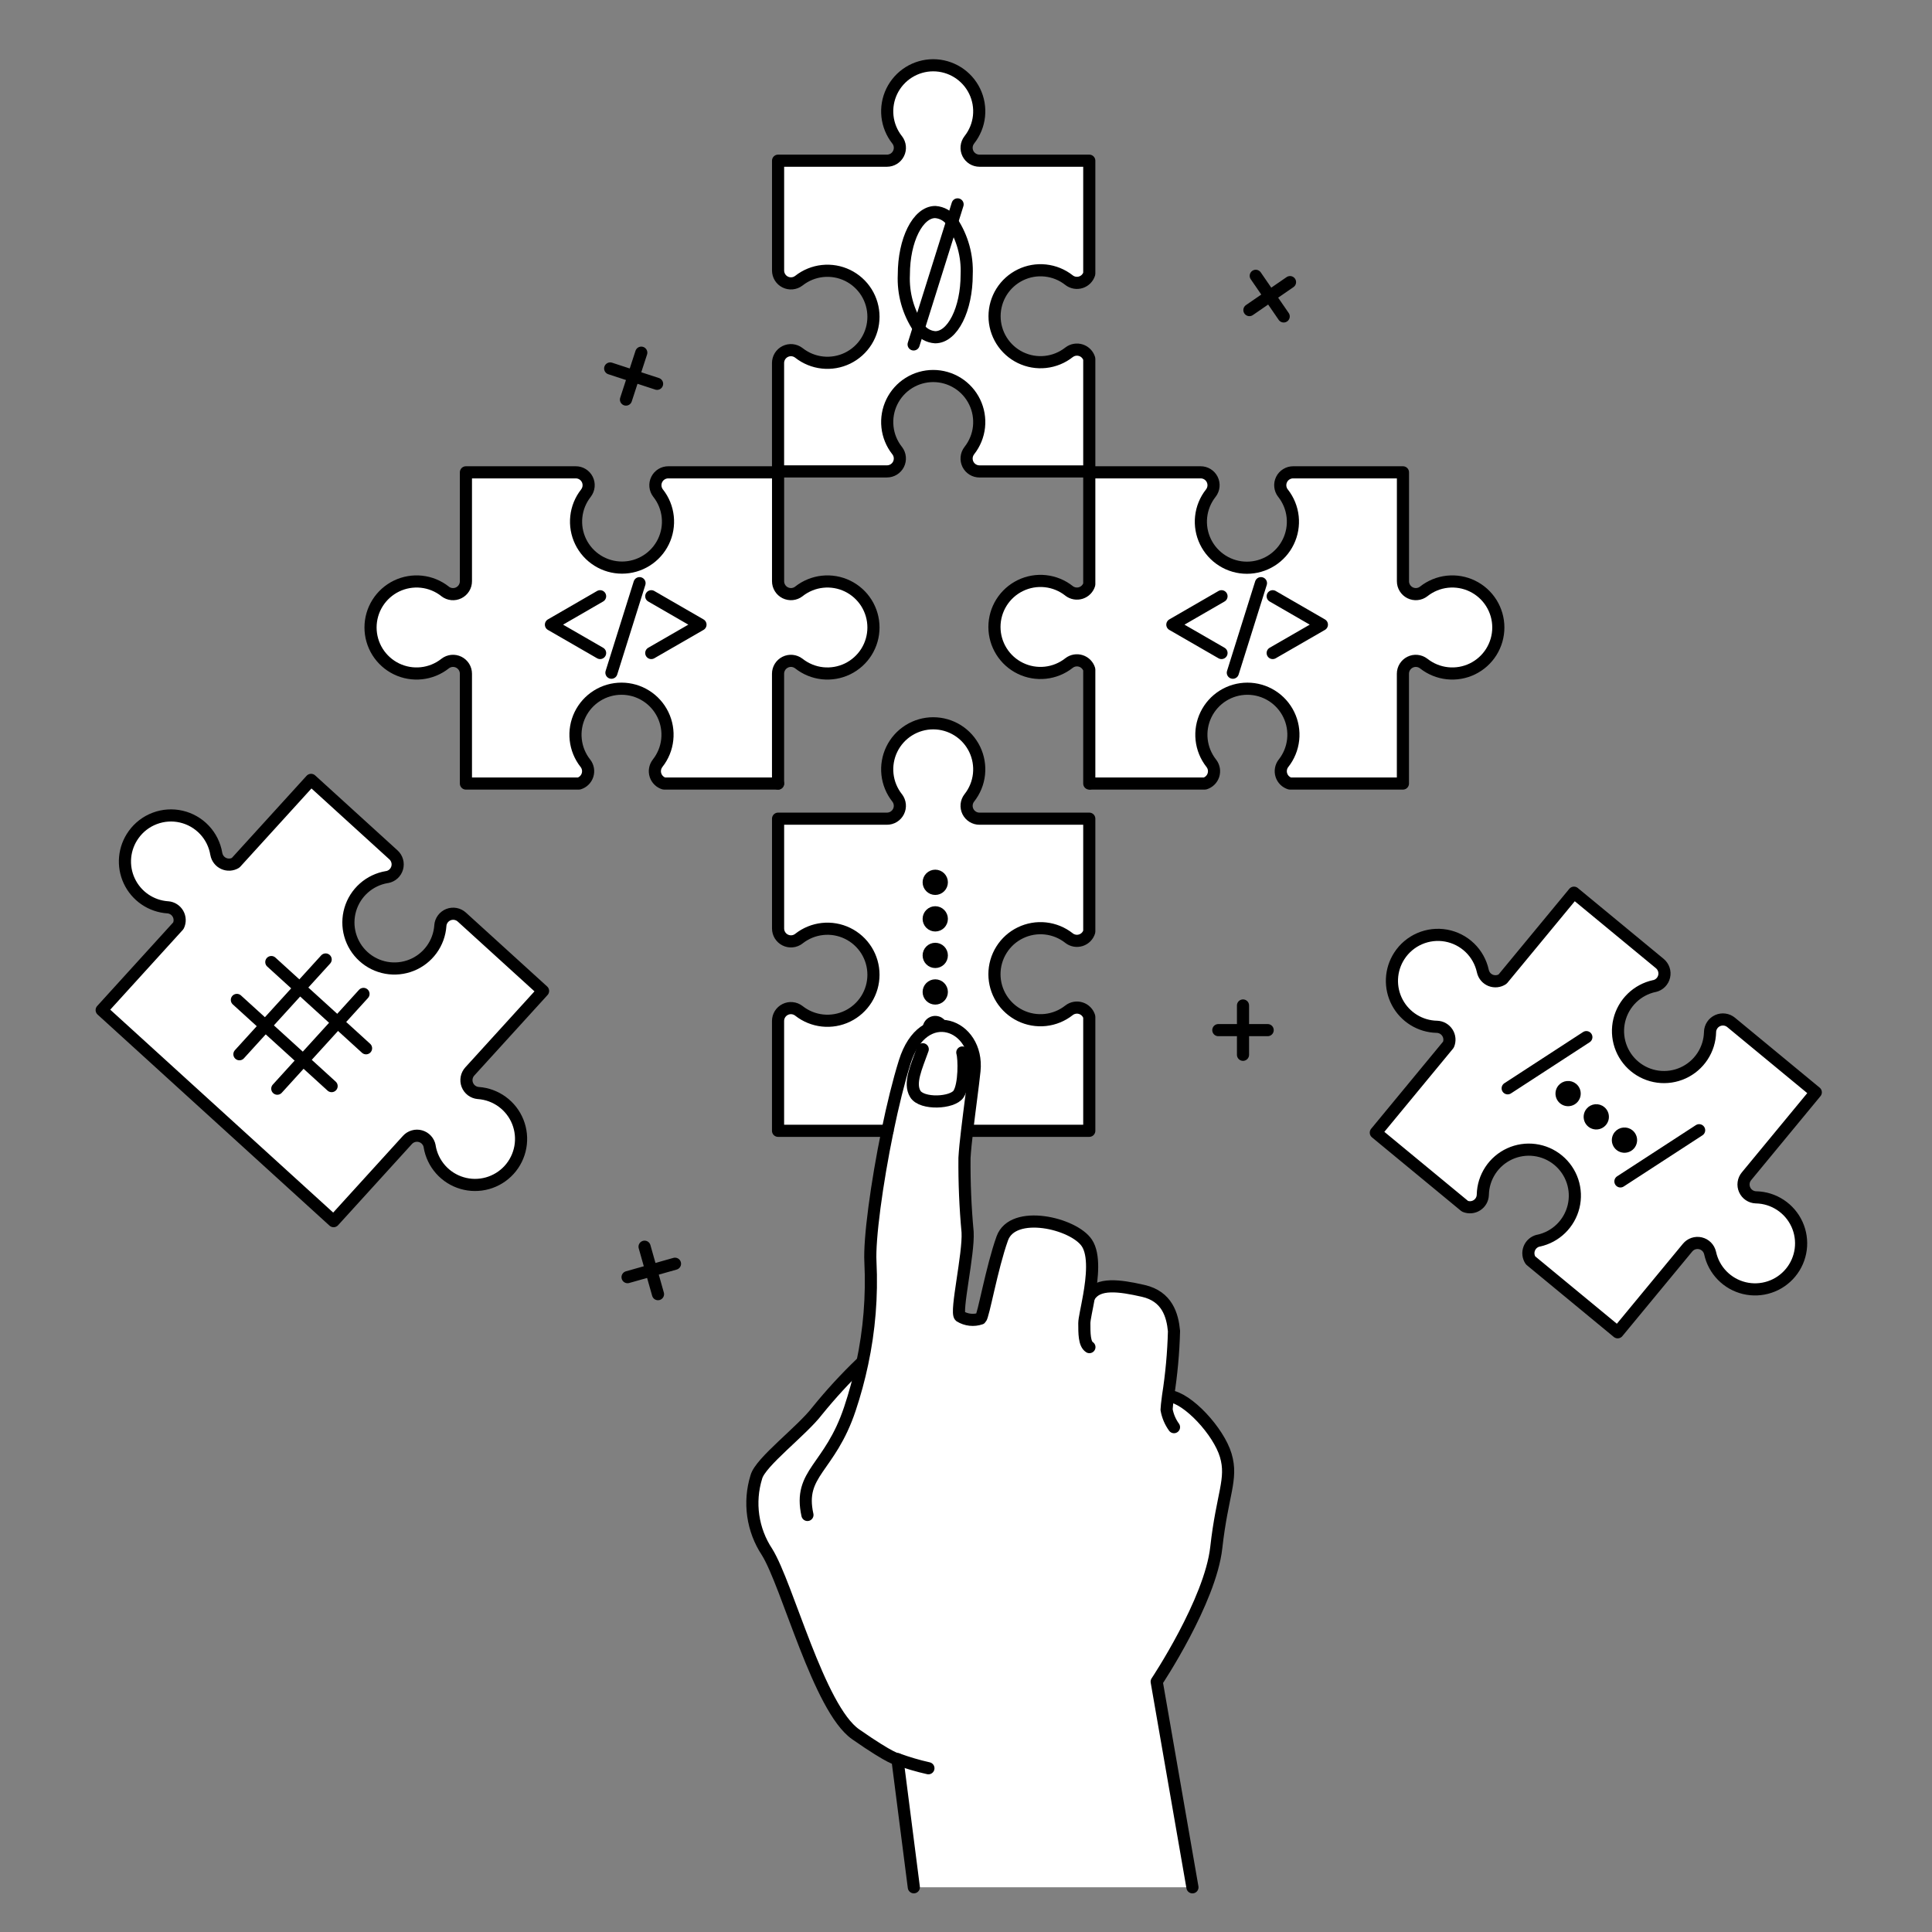 <svg width="156" height="156" viewBox="0 0 156 156" fill="none" xmlns="http://www.w3.org/2000/svg">
<rect x="0" y="0" width="156" height="156" fill="#808080" stroke="none"/>
<path d="M126.953 87.893C127.034 87.959 127.093 88.048 127.124 88.148C127.154 88.248 127.154 88.355 127.124 88.456C127.094 88.556 127.034 88.645 126.953 88.712C126.872 88.778 126.773 88.819 126.669 88.829C126.565 88.84 126.46 88.819 126.367 88.769C126.275 88.72 126.199 88.644 126.15 88.552C126.101 88.46 126.08 88.355 126.09 88.25C126.1 88.146 126.141 88.047 126.208 87.966C126.297 87.858 126.425 87.789 126.565 87.775C126.705 87.761 126.844 87.804 126.953 87.893Z" fill="black"/>
<path d="M129.23 89.772C129.311 89.838 129.37 89.928 129.4 90.028C129.43 90.129 129.429 90.236 129.399 90.336C129.368 90.436 129.308 90.525 129.226 90.591C129.145 90.657 129.046 90.698 128.941 90.708C128.837 90.718 128.732 90.696 128.64 90.647C128.548 90.597 128.472 90.521 128.423 90.428C128.374 90.335 128.353 90.23 128.364 90.126C128.375 90.022 128.416 89.923 128.483 89.842C128.527 89.788 128.582 89.744 128.643 89.711C128.705 89.678 128.772 89.658 128.842 89.651C128.911 89.645 128.981 89.652 129.048 89.673C129.115 89.693 129.176 89.727 129.23 89.772Z" fill="black"/>
<path d="M131.508 91.651C131.588 91.718 131.648 91.807 131.678 91.908C131.708 92.008 131.707 92.116 131.676 92.216C131.646 92.317 131.586 92.406 131.504 92.472C131.423 92.538 131.323 92.579 131.219 92.589C131.114 92.598 131.009 92.577 130.916 92.527C130.824 92.477 130.748 92.401 130.699 92.308C130.65 92.215 130.63 92.11 130.64 92.006C130.651 91.901 130.693 91.802 130.76 91.721C130.85 91.613 130.979 91.545 131.119 91.532C131.259 91.518 131.399 91.561 131.508 91.651Z" fill="black"/>
<path d="M74.987 71.242C74.987 71.383 75.043 71.518 75.143 71.617C75.242 71.717 75.377 71.773 75.518 71.773C75.658 71.773 75.793 71.717 75.893 71.617C75.992 71.518 76.048 71.383 76.048 71.242C76.048 71.102 75.992 70.967 75.893 70.867C75.793 70.768 75.658 70.712 75.518 70.712C75.377 70.712 75.242 70.768 75.143 70.867C75.043 70.967 74.987 71.102 74.987 71.242Z" fill="black"/>
<path d="M74.987 74.194C74.987 74.334 75.043 74.469 75.143 74.569C75.242 74.668 75.377 74.724 75.518 74.724C75.658 74.724 75.793 74.668 75.893 74.569C75.992 74.469 76.048 74.334 76.048 74.194C76.048 74.053 75.992 73.918 75.893 73.819C75.793 73.719 75.658 73.663 75.518 73.663C75.377 73.663 75.242 73.719 75.143 73.819C75.043 73.918 74.987 74.053 74.987 74.194Z" fill="black"/>
<path d="M74.987 77.145C74.987 77.286 75.043 77.421 75.143 77.52C75.242 77.62 75.377 77.675 75.518 77.675C75.658 77.675 75.793 77.62 75.893 77.52C75.992 77.421 76.048 77.286 76.048 77.145C76.048 77.004 75.992 76.87 75.893 76.77C75.793 76.671 75.658 76.615 75.518 76.615C75.377 76.615 75.242 76.671 75.143 76.77C75.043 76.87 74.987 77.004 74.987 77.145Z" fill="black"/>
<path d="M74.987 80.097C74.987 80.237 75.043 80.372 75.143 80.472C75.242 80.571 75.377 80.627 75.518 80.627C75.658 80.627 75.793 80.571 75.893 80.472C75.992 80.372 76.048 80.237 76.048 80.097C76.048 79.956 75.992 79.821 75.893 79.722C75.793 79.622 75.658 79.566 75.518 79.566C75.377 79.566 75.242 79.622 75.143 79.722C75.043 79.821 74.987 79.956 74.987 80.097Z" fill="black"/>
<path d="M146.62 88.204L141.026 94.982C140.902 95.131 140.822 95.312 140.795 95.504C140.768 95.696 140.796 95.892 140.875 96.069C140.954 96.246 141.081 96.398 141.241 96.507C141.402 96.616 141.59 96.678 141.784 96.685H141.806C142.503 96.701 143.182 96.913 143.764 97.296C144.347 97.68 144.81 98.22 145.1 98.854C145.39 99.489 145.496 100.192 145.405 100.883C145.315 101.575 145.031 102.227 144.588 102.765C144.144 103.303 143.557 103.706 142.896 103.926C142.234 104.147 141.524 104.177 140.846 104.012C140.168 103.848 139.55 103.497 139.062 102.998C138.575 102.499 138.238 101.873 138.089 101.191C138.088 101.184 138.086 101.177 138.084 101.17C138.04 100.981 137.943 100.808 137.806 100.671C137.669 100.534 137.496 100.438 137.307 100.394C137.118 100.35 136.92 100.359 136.737 100.422C136.553 100.484 136.39 100.597 136.267 100.747L130.624 107.581L123.589 101.774C123.496 101.634 123.438 101.474 123.42 101.307C123.402 101.139 123.425 100.97 123.486 100.814C123.548 100.657 123.647 100.518 123.774 100.408C123.901 100.298 124.053 100.22 124.217 100.182H124.239C124.92 100.034 125.547 99.697 126.046 99.21C126.546 98.722 126.898 98.105 127.062 97.427C127.227 96.749 127.197 96.038 126.977 95.376C126.757 94.714 126.355 94.127 125.817 93.683C125.278 93.239 124.626 92.956 123.934 92.865C123.243 92.774 122.539 92.88 121.905 93.17C121.27 93.46 120.731 93.923 120.347 94.506C119.963 95.089 119.751 95.768 119.735 96.465V96.484C119.73 96.652 119.683 96.816 119.6 96.963C119.517 97.109 119.399 97.232 119.257 97.323C119.115 97.414 118.954 97.468 118.786 97.483C118.618 97.497 118.45 97.47 118.295 97.404L111.192 91.543L111.097 91.465L116.96 84.363C117.025 84.208 117.052 84.039 117.038 83.872C117.024 83.704 116.969 83.542 116.879 83.4C116.789 83.258 116.665 83.14 116.52 83.056C116.374 82.973 116.21 82.925 116.042 82.919H116.02C115.322 82.903 114.643 82.691 114.061 82.308C113.478 81.924 113.015 81.384 112.725 80.749C112.434 80.115 112.329 79.412 112.419 78.72C112.51 78.028 112.794 77.376 113.238 76.838C113.682 76.3 114.269 75.897 114.931 75.677C115.593 75.457 116.303 75.427 116.981 75.592C117.659 75.757 118.277 76.109 118.764 76.608C119.252 77.108 119.588 77.734 119.736 78.416C119.739 78.423 119.741 78.43 119.742 78.438C119.78 78.601 119.857 78.753 119.967 78.881C120.076 79.008 120.215 79.107 120.372 79.169C120.528 79.23 120.697 79.253 120.864 79.236C121.031 79.218 121.191 79.16 121.331 79.066L127.094 72.088L134.023 77.806C134.173 77.93 134.285 78.093 134.348 78.277C134.41 78.461 134.42 78.658 134.376 78.847C134.332 79.037 134.237 79.21 134.1 79.348C133.963 79.485 133.79 79.582 133.601 79.627H133.579C132.897 79.775 132.271 80.111 131.771 80.599C131.272 81.086 130.92 81.704 130.755 82.382C130.591 83.06 130.62 83.77 130.84 84.432C131.061 85.094 131.463 85.681 132.001 86.125C132.539 86.569 133.191 86.853 133.883 86.944C134.575 87.034 135.278 86.929 135.913 86.638C136.547 86.348 137.087 85.885 137.471 85.302C137.854 84.72 138.066 84.041 138.082 83.343C138.081 83.337 138.081 83.331 138.082 83.325C138.089 83.131 138.151 82.942 138.26 82.781C138.368 82.621 138.52 82.493 138.697 82.414C138.874 82.335 139.07 82.307 139.263 82.333C139.455 82.36 139.636 82.439 139.785 82.564L146.62 88.204ZM131.578 92.399C131.645 92.318 131.687 92.219 131.698 92.114C131.708 92.01 131.688 91.905 131.639 91.812C131.59 91.719 131.514 91.643 131.422 91.593C131.329 91.543 131.224 91.522 131.119 91.531C131.015 91.541 130.916 91.582 130.834 91.648C130.753 91.715 130.693 91.803 130.662 91.904C130.631 92.004 130.63 92.112 130.66 92.212C130.69 92.313 130.75 92.402 130.831 92.469C130.939 92.559 131.079 92.602 131.219 92.588C131.359 92.575 131.488 92.507 131.578 92.399ZM129.301 90.52C129.368 90.439 129.409 90.34 129.42 90.235C129.431 90.131 129.411 90.025 129.362 89.933C129.313 89.84 129.237 89.763 129.145 89.713C129.053 89.663 128.947 89.642 128.843 89.651C128.738 89.661 128.639 89.702 128.557 89.768C128.476 89.834 128.416 89.923 128.385 90.024C128.354 90.124 128.353 90.231 128.383 90.332C128.413 90.433 128.472 90.522 128.553 90.589C128.607 90.634 128.669 90.668 128.735 90.688C128.802 90.709 128.872 90.716 128.941 90.71C129.011 90.703 129.078 90.683 129.14 90.65C129.202 90.618 129.256 90.573 129.301 90.52ZM127.027 88.64C127.093 88.559 127.134 88.46 127.145 88.356C127.155 88.252 127.134 88.147 127.085 88.055C127.036 87.963 126.961 87.887 126.869 87.837C126.777 87.788 126.672 87.766 126.568 87.776C126.464 87.786 126.365 87.826 126.284 87.892C126.203 87.958 126.143 88.047 126.112 88.147C126.081 88.247 126.08 88.353 126.11 88.454C126.14 88.554 126.198 88.643 126.279 88.71C126.332 88.755 126.394 88.789 126.461 88.809C126.528 88.83 126.598 88.837 126.667 88.831C126.737 88.824 126.804 88.804 126.866 88.771C126.928 88.738 126.982 88.694 127.027 88.64Z" fill="white"/>
<path d="M120.95 50.24C121.032 50.967 120.898 51.703 120.564 52.355C120.23 53.007 119.711 53.545 119.072 53.902C118.433 54.26 117.702 54.421 116.972 54.365C116.242 54.309 115.545 54.038 114.968 53.587C114.962 53.582 114.955 53.578 114.949 53.574C114.794 53.456 114.61 53.384 114.417 53.366C114.224 53.347 114.029 53.383 113.855 53.47C113.681 53.556 113.535 53.69 113.433 53.855C113.331 54.02 113.278 54.21 113.279 54.404V63.267H104.156C103.995 63.219 103.848 63.132 103.728 63.015C103.608 62.897 103.518 62.752 103.466 62.593C103.414 62.433 103.402 62.263 103.43 62.097C103.458 61.931 103.526 61.775 103.627 61.641C103.633 61.636 103.635 61.631 103.641 61.625C104.092 61.048 104.364 60.351 104.42 59.62C104.477 58.89 104.316 58.159 103.959 57.52C103.601 56.88 103.062 56.361 102.41 56.026C101.759 55.692 101.022 55.558 100.294 55.641C99.638 55.718 99.015 55.967 98.488 56.365C97.961 56.763 97.549 57.293 97.295 57.903C97.041 58.512 96.954 59.178 97.043 59.833C97.132 60.487 97.393 61.105 97.8 61.625C97.806 61.631 97.808 61.636 97.814 61.641C97.916 61.775 97.984 61.931 98.012 62.097C98.04 62.263 98.028 62.433 97.976 62.593C97.924 62.753 97.834 62.898 97.714 63.015C97.594 63.133 97.447 63.219 97.286 63.267H87.954V54.058C87.906 53.898 87.819 53.751 87.702 53.631C87.584 53.511 87.439 53.421 87.279 53.369C87.12 53.317 86.95 53.305 86.784 53.333C86.618 53.361 86.462 53.429 86.328 53.53C86.323 53.536 86.318 53.538 86.312 53.544C85.764 53.975 85.106 54.243 84.412 54.318C83.719 54.393 83.018 54.271 82.391 53.966C81.763 53.661 81.234 53.186 80.864 52.595C80.494 52.004 80.297 51.321 80.297 50.623C80.297 49.925 80.494 49.242 80.864 48.651C81.234 48.06 81.763 47.585 82.391 47.28C83.018 46.975 83.719 46.853 84.412 46.928C85.106 47.003 85.764 47.271 86.312 47.703C86.318 47.708 86.323 47.711 86.328 47.717C86.462 47.818 86.618 47.886 86.784 47.914C86.95 47.942 87.12 47.93 87.279 47.878C87.439 47.826 87.584 47.736 87.702 47.616C87.819 47.496 87.906 47.349 87.954 47.188V38.138H96.936C97.13 38.136 97.321 38.19 97.486 38.292C97.651 38.394 97.785 38.54 97.872 38.714C97.958 38.888 97.994 39.083 97.976 39.276C97.957 39.469 97.885 39.654 97.767 39.808C97.764 39.815 97.759 39.82 97.754 39.825C97.323 40.373 97.054 41.031 96.979 41.725C96.904 42.418 97.026 43.119 97.331 43.746C97.635 44.374 98.111 44.903 98.702 45.273C99.293 45.644 99.977 45.84 100.674 45.84C101.372 45.84 102.055 45.644 102.646 45.273C103.238 44.903 103.713 44.374 104.017 43.746C104.322 43.119 104.444 42.418 104.369 41.725C104.294 41.031 104.026 40.373 103.594 39.825C103.589 39.819 103.586 39.814 103.581 39.808C103.463 39.654 103.391 39.469 103.373 39.275C103.355 39.082 103.391 38.887 103.478 38.713C103.565 38.539 103.699 38.393 103.865 38.291C104.03 38.19 104.221 38.136 104.416 38.138H113.279V46.928C113.278 47.123 113.331 47.313 113.433 47.478C113.535 47.644 113.681 47.777 113.855 47.864C114.029 47.95 114.223 47.986 114.417 47.968C114.61 47.95 114.794 47.878 114.949 47.76L114.965 47.746C115.484 47.338 116.103 47.077 116.758 46.988C117.412 46.899 118.078 46.986 118.688 47.24C119.297 47.494 119.828 47.906 120.226 48.433C120.623 48.96 120.873 49.584 120.95 50.24Z" fill="white"/>
<path d="M94.316 112.715L94.402 112.726C95.902 112.87 98.405 115.586 98.976 117.514C99.547 119.442 98.689 120.628 98.21 124.96C97.73 129.292 93.398 135.786 93.398 135.786L96.284 152.391H73.785L72.463 142.042C72.463 142.042 72.076 142.107 69.097 140.036C66.118 137.965 63.6 127.98 61.941 125.316C61.357 124.434 60.977 123.434 60.827 122.387C60.677 121.34 60.762 120.274 61.074 119.264C61.399 118.04 64.748 115.554 66.01 113.897C67.101 112.553 68.275 111.277 69.525 110.079L69.623 110.098C70.198 107.406 70.421 104.651 70.286 101.901C70.183 100.065 70.795 95.538 71.667 91.305C72.086 89.278 72.563 87.317 73.053 85.755C74.562 80.923 79.065 82.744 78.688 86.459C78.561 87.694 78.29 89.607 78.095 91.281C77.995 92.121 77.914 92.898 77.882 93.502C77.864 95.5 77.948 97.499 78.133 99.488C78.233 101.249 77.139 105.944 77.514 106.28C77.762 106.433 78.04 106.529 78.329 106.561C78.619 106.594 78.912 106.561 79.187 106.467C79.409 106.28 80.081 102.375 80.934 99.995C81.787 97.615 86.701 98.765 87.763 100.366C88.399 101.325 88.199 103.166 87.936 104.664L87.969 104.669C88.648 103.548 90.379 103.786 92.312 104.228C94.245 104.669 94.679 106.196 94.798 107.479C94.752 109.233 94.591 110.982 94.316 112.715Z" fill="white"/>
<path d="M87.954 82.098V91.307H78.307L78.093 91.283C78.288 89.609 78.557 87.695 78.686 86.46C79.062 82.744 74.559 80.925 73.051 85.757C72.561 87.319 72.084 89.279 71.664 91.307H62.826V82.444C62.825 82.25 62.879 82.059 62.981 81.894C63.083 81.729 63.229 81.595 63.403 81.509C63.577 81.422 63.772 81.386 63.965 81.405C64.158 81.423 64.343 81.496 64.497 81.613C64.503 81.618 64.509 81.623 64.516 81.627C65.064 82.058 65.722 82.326 66.416 82.401C67.109 82.476 67.81 82.354 68.437 82.049C69.065 81.745 69.594 81.269 69.964 80.678C70.334 80.087 70.53 79.404 70.53 78.706C70.53 78.009 70.334 77.325 69.964 76.734C69.594 76.143 69.065 75.668 68.437 75.363C67.81 75.058 67.109 74.936 66.416 75.011C65.722 75.086 65.064 75.354 64.516 75.786C64.51 75.791 64.505 75.794 64.499 75.8C64.345 75.917 64.16 75.989 63.967 76.007C63.774 76.026 63.579 75.99 63.406 75.903C63.232 75.817 63.086 75.683 62.983 75.518C62.882 75.353 62.828 75.162 62.828 74.968V66.105H71.615C71.81 66.106 72 66.052 72.165 65.95C72.331 65.848 72.464 65.702 72.551 65.528C72.637 65.354 72.673 65.16 72.655 64.966C72.637 64.773 72.565 64.589 72.447 64.434C72.442 64.429 72.439 64.424 72.433 64.418C72.002 63.87 71.733 63.212 71.659 62.518C71.584 61.825 71.706 61.124 72.01 60.496C72.315 59.869 72.79 59.34 73.381 58.97C73.973 58.6 74.656 58.403 75.354 58.403C76.051 58.403 76.734 58.6 77.326 58.97C77.917 59.34 78.392 59.869 78.697 60.496C79.001 61.124 79.123 61.825 79.049 62.518C78.974 63.212 78.705 63.87 78.274 64.418C78.269 64.423 78.264 64.428 78.261 64.434C78.143 64.589 78.071 64.773 78.052 64.966C78.034 65.16 78.07 65.354 78.156 65.528C78.243 65.702 78.376 65.849 78.541 65.95C78.707 66.052 78.897 66.106 79.092 66.105H87.954V75.228C87.906 75.389 87.819 75.536 87.702 75.656C87.584 75.776 87.439 75.866 87.28 75.918C87.12 75.969 86.95 75.982 86.784 75.954C86.619 75.926 86.462 75.858 86.329 75.756C86.323 75.751 86.318 75.748 86.312 75.742C85.764 75.311 85.106 75.043 84.412 74.968C83.719 74.893 83.018 75.015 82.391 75.32C81.763 75.624 81.234 76.099 80.864 76.691C80.494 77.282 80.297 77.965 80.297 78.663C80.297 79.36 80.494 80.044 80.864 80.635C81.234 81.226 81.763 81.701 82.391 82.006C83.018 82.311 83.719 82.433 84.412 82.358C85.106 82.283 85.764 82.015 86.312 81.583C86.318 81.578 86.323 81.576 86.329 81.57C86.462 81.468 86.619 81.401 86.784 81.373C86.95 81.344 87.12 81.357 87.28 81.409C87.439 81.461 87.584 81.55 87.702 81.671C87.819 81.791 87.906 81.937 87.954 82.098ZM76.048 71.242C76.048 71.137 76.017 71.034 75.959 70.947C75.901 70.859 75.818 70.791 75.721 70.751C75.624 70.711 75.517 70.7 75.413 70.721C75.31 70.741 75.216 70.792 75.141 70.866C75.067 70.94 75.016 71.035 74.996 71.138C74.975 71.241 74.986 71.348 75.026 71.445C75.067 71.542 75.135 71.625 75.222 71.683C75.31 71.742 75.413 71.773 75.518 71.773C75.658 71.772 75.793 71.717 75.892 71.617C75.992 71.518 76.048 71.383 76.048 71.242ZM76.048 74.194C76.048 74.089 76.017 73.986 75.959 73.898C75.901 73.811 75.818 73.743 75.721 73.703C75.624 73.662 75.517 73.652 75.413 73.672C75.31 73.692 75.216 73.743 75.141 73.817C75.067 73.892 75.016 73.987 74.996 74.09C74.975 74.193 74.986 74.3 75.026 74.397C75.067 74.494 75.135 74.577 75.222 74.635C75.31 74.693 75.413 74.724 75.518 74.724C75.658 74.724 75.793 74.668 75.892 74.569C75.992 74.469 76.048 74.334 76.048 74.194ZM76.048 77.145C76.048 77.04 76.017 76.937 75.959 76.85C75.9 76.763 75.817 76.695 75.72 76.654C75.623 76.614 75.516 76.604 75.413 76.624C75.31 76.645 75.215 76.696 75.141 76.77C75.067 76.844 75.016 76.939 74.996 77.042C74.975 77.145 74.986 77.252 75.026 77.349C75.067 77.446 75.135 77.529 75.222 77.587C75.31 77.645 75.413 77.677 75.518 77.676C75.587 77.676 75.656 77.663 75.721 77.636C75.785 77.609 75.844 77.57 75.893 77.521C75.942 77.471 75.981 77.413 76.008 77.348C76.034 77.284 76.048 77.215 76.048 77.145ZM76.048 80.097C76.048 79.992 76.017 79.889 75.959 79.802C75.9 79.714 75.817 79.646 75.72 79.606C75.623 79.566 75.516 79.555 75.413 79.576C75.31 79.596 75.215 79.647 75.141 79.721C75.067 79.796 75.016 79.891 74.996 79.993C74.975 80.097 74.986 80.203 75.026 80.3C75.067 80.397 75.135 80.48 75.222 80.539C75.31 80.597 75.413 80.628 75.518 80.628C75.658 80.628 75.793 80.572 75.893 80.472C75.992 80.372 76.048 80.237 76.048 80.097Z" fill="white"/>
<path d="M74.188 26.484C74.339 26.701 74.537 26.88 74.768 27.01C74.998 27.139 75.254 27.215 75.518 27.231C76.921 27.231 78.055 24.968 78.055 22.176C78.122 20.666 77.711 19.174 76.88 17.911C76.728 17.684 76.527 17.494 76.291 17.357C76.055 17.22 75.79 17.139 75.518 17.12C74.115 17.12 72.981 19.384 72.981 22.176C72.909 23.705 73.332 25.216 74.188 26.484ZM87.954 28.97V38.066H79.092C78.897 38.066 78.707 38.013 78.541 37.911C78.376 37.809 78.243 37.663 78.156 37.489C78.07 37.315 78.034 37.12 78.052 36.927C78.071 36.733 78.143 36.549 78.261 36.395C78.265 36.388 78.269 36.382 78.274 36.376C78.705 35.828 78.974 35.169 79.049 34.476C79.123 33.782 79.001 33.082 78.697 32.454C78.392 31.827 77.917 31.298 77.326 30.928C76.734 30.558 76.051 30.361 75.354 30.361C74.656 30.361 73.973 30.558 73.381 30.928C72.79 31.298 72.315 31.827 72.01 32.454C71.706 33.082 71.584 33.782 71.659 34.476C71.733 35.169 72.002 35.828 72.433 36.376C72.439 36.382 72.442 36.387 72.447 36.392C72.565 36.547 72.637 36.731 72.655 36.925C72.673 37.118 72.637 37.312 72.551 37.486C72.464 37.66 72.331 37.806 72.165 37.908C72 38.01 71.81 38.064 71.615 38.063H62.826V29.314C62.825 29.12 62.879 28.929 62.981 28.764C63.083 28.599 63.229 28.465 63.403 28.379C63.577 28.292 63.772 28.256 63.965 28.275C64.158 28.293 64.343 28.366 64.497 28.483C64.504 28.487 64.51 28.492 64.516 28.497C65.064 28.928 65.722 29.196 66.416 29.271C67.109 29.346 67.81 29.224 68.437 28.919C69.065 28.614 69.594 28.139 69.964 27.548C70.334 26.957 70.53 26.274 70.53 25.576C70.53 24.878 70.334 24.195 69.964 23.604C69.594 23.013 69.065 22.538 68.437 22.233C67.81 21.928 67.109 21.806 66.416 21.881C65.722 21.956 65.064 22.224 64.516 22.656C64.51 22.656 64.505 22.664 64.499 22.666C64.345 22.784 64.161 22.856 63.968 22.875C63.775 22.894 63.58 22.858 63.406 22.771C63.233 22.685 63.086 22.552 62.984 22.387C62.882 22.222 62.828 22.032 62.828 21.838V12.974H71.615C71.81 12.975 72 12.921 72.165 12.819C72.331 12.717 72.464 12.571 72.551 12.397C72.637 12.223 72.673 12.029 72.655 11.836C72.637 11.642 72.565 11.458 72.447 11.303C72.442 11.298 72.439 11.293 72.433 11.287C72.002 10.739 71.733 10.081 71.659 9.387C71.584 8.694 71.706 7.993 72.01 7.366C72.315 6.738 72.79 6.209 73.381 5.839C73.973 5.469 74.656 5.272 75.354 5.272C76.051 5.272 76.734 5.469 77.326 5.839C77.917 6.209 78.392 6.738 78.697 7.366C79.001 7.993 79.123 8.694 79.049 9.387C78.974 10.081 78.705 10.739 78.274 11.287C78.269 11.293 78.264 11.299 78.261 11.306C78.143 11.46 78.071 11.645 78.052 11.838C78.034 12.031 78.07 12.226 78.156 12.4C78.243 12.574 78.376 12.72 78.541 12.822C78.707 12.924 78.897 12.977 79.092 12.977H87.954V22.1C87.906 22.261 87.819 22.408 87.702 22.528C87.584 22.648 87.439 22.738 87.28 22.79C87.12 22.842 86.95 22.854 86.784 22.826C86.619 22.798 86.462 22.73 86.329 22.628C86.323 22.623 86.318 22.62 86.312 22.614C85.764 22.183 85.106 21.914 84.412 21.839C83.719 21.764 83.018 21.886 82.39 22.19C81.762 22.495 81.233 22.97 80.863 23.561C80.493 24.153 80.296 24.836 80.296 25.534C80.296 26.232 80.493 26.915 80.863 27.506C81.233 28.098 81.762 28.573 82.39 28.877C83.018 29.182 83.719 29.304 84.412 29.229C85.106 29.154 85.764 28.885 86.312 28.453C86.318 28.45 86.324 28.447 86.329 28.442C86.462 28.34 86.619 28.272 86.784 28.244C86.95 28.216 87.12 28.228 87.28 28.28C87.44 28.332 87.585 28.422 87.702 28.542C87.82 28.662 87.906 28.809 87.954 28.97Z" fill="white"/>
<path d="M76.879 17.911C77.71 19.174 78.121 20.666 78.055 22.176C78.055 24.968 76.92 27.231 75.517 27.231C75.254 27.215 74.998 27.139 74.767 27.01C74.537 26.88 74.339 26.701 74.188 26.484L76.879 17.911Z" fill="white"/>
<path d="M76.88 17.911L74.188 26.484C73.332 25.216 72.909 23.705 72.981 22.176C72.981 19.384 74.115 17.12 75.518 17.12C75.79 17.139 76.055 17.22 76.291 17.357C76.527 17.494 76.728 17.683 76.88 17.911Z" fill="white"/>
<path d="M70.497 50.24C70.58 50.967 70.446 51.703 70.112 52.355C69.777 53.007 69.258 53.545 68.619 53.902C67.98 54.26 67.25 54.421 66.519 54.365C65.789 54.309 65.092 54.038 64.515 53.587C64.509 53.582 64.503 53.578 64.497 53.574C64.342 53.456 64.158 53.384 63.965 53.365C63.771 53.347 63.577 53.383 63.403 53.469C63.229 53.556 63.083 53.689 62.981 53.854C62.879 54.02 62.825 54.21 62.826 54.404V63.267H53.619C53.458 63.219 53.311 63.133 53.191 63.015C53.071 62.898 52.981 62.753 52.929 62.593C52.877 62.433 52.864 62.263 52.893 62.097C52.921 61.931 52.989 61.775 53.091 61.641C53.091 61.636 53.099 61.631 53.102 61.625C53.534 61.077 53.803 60.419 53.877 59.725C53.953 59.031 53.831 58.331 53.526 57.703C53.222 57.075 52.746 56.546 52.155 56.176C51.564 55.805 50.88 55.609 50.183 55.609C49.485 55.609 48.801 55.805 48.21 56.176C47.619 56.546 47.144 57.075 46.839 57.703C46.535 58.331 46.413 59.031 46.488 59.725C46.563 60.419 46.832 61.077 47.263 61.625C47.267 61.631 47.272 61.637 47.277 61.641C47.379 61.775 47.446 61.932 47.474 62.097C47.502 62.263 47.49 62.433 47.438 62.592C47.386 62.752 47.296 62.897 47.176 63.014C47.056 63.132 46.91 63.219 46.749 63.267H37.621V54.404C37.622 54.21 37.568 54.02 37.466 53.854C37.364 53.689 37.218 53.556 37.044 53.469C36.87 53.383 36.675 53.347 36.482 53.365C36.289 53.384 36.104 53.456 35.95 53.574C35.944 53.577 35.938 53.582 35.934 53.587C35.386 54.018 34.727 54.287 34.034 54.361C33.34 54.436 32.64 54.314 32.012 54.01C31.385 53.705 30.856 53.23 30.485 52.639C30.115 52.047 29.919 51.364 29.919 50.666C29.919 49.969 30.115 49.285 30.485 48.694C30.856 48.103 31.385 47.628 32.012 47.323C32.64 47.019 33.34 46.897 34.034 46.971C34.727 47.046 35.386 47.315 35.934 47.746C35.934 47.751 35.941 47.754 35.947 47.76C36.101 47.878 36.286 47.951 36.48 47.97C36.674 47.989 36.869 47.953 37.043 47.866C37.218 47.779 37.364 47.646 37.466 47.48C37.568 47.314 37.622 47.123 37.621 46.928V38.138H46.487C46.681 38.137 46.872 38.19 47.037 38.292C47.202 38.394 47.336 38.54 47.422 38.714C47.509 38.888 47.545 39.083 47.526 39.276C47.508 39.47 47.435 39.654 47.318 39.808C47.318 39.814 47.31 39.819 47.307 39.825C46.876 40.372 46.609 41.03 46.535 41.723C46.46 42.415 46.583 43.115 46.887 43.741C47.191 44.367 47.666 44.896 48.257 45.265C48.847 45.635 49.529 45.831 50.226 45.831C50.922 45.831 51.605 45.635 52.196 45.265C52.786 44.896 53.261 44.367 53.565 43.741C53.87 43.115 53.992 42.415 53.917 41.723C53.843 41.03 53.576 40.372 53.145 39.825C53.141 39.819 53.137 39.813 53.131 39.808C53.014 39.654 52.942 39.469 52.924 39.276C52.906 39.083 52.942 38.889 53.029 38.715C53.115 38.541 53.248 38.395 53.413 38.293C53.579 38.191 53.769 38.137 53.963 38.138H62.826V46.928C62.825 47.123 62.879 47.313 62.981 47.478C63.083 47.644 63.229 47.777 63.403 47.863C63.577 47.95 63.771 47.986 63.965 47.968C64.158 47.95 64.342 47.877 64.497 47.76L64.513 47.746C65.27 47.147 66.231 46.869 67.191 46.972C68.031 47.061 68.816 47.433 69.417 48.026C70.017 48.62 70.398 49.401 70.497 50.24Z" fill="white"/>
<path d="M21.423 82.827L24.481 85.607L27.262 82.552L24.204 79.772L21.423 82.827ZM43.849 80.015L37.936 86.514C37.804 86.658 37.716 86.835 37.68 87.026C37.645 87.217 37.663 87.414 37.733 87.595C37.804 87.776 37.923 87.934 38.079 88.051C38.234 88.168 38.419 88.238 38.612 88.256H38.632C39.327 88.305 39.995 88.55 40.559 88.961C41.122 89.372 41.558 89.933 41.818 90.581C42.077 91.229 42.149 91.936 42.025 92.623C41.901 93.309 41.587 93.947 41.117 94.463C40.648 94.979 40.043 95.353 39.371 95.541C38.7 95.729 37.989 95.725 37.32 95.528C36.651 95.332 36.05 94.951 35.587 94.429C35.124 93.907 34.818 93.265 34.702 92.578V92.556C34.667 92.365 34.579 92.188 34.449 92.044C34.318 91.9 34.15 91.796 33.963 91.743C33.776 91.69 33.578 91.69 33.392 91.744C33.205 91.798 33.037 91.902 32.907 92.046L26.945 98.602L8.299 81.641L8.209 81.559L14.403 74.746C14.476 74.594 14.511 74.427 14.504 74.259C14.498 74.091 14.452 73.927 14.368 73.782C14.285 73.636 14.167 73.512 14.026 73.422C13.884 73.331 13.723 73.277 13.555 73.262C13.549 73.264 13.543 73.264 13.537 73.262C12.841 73.213 12.172 72.969 11.608 72.558C11.044 72.147 10.607 71.586 10.348 70.938C10.088 70.291 10.016 69.583 10.139 68.896C10.263 68.21 10.578 67.571 11.047 67.055C11.517 66.539 12.122 66.165 12.794 65.977C13.466 65.788 14.177 65.793 14.847 65.99C15.516 66.187 16.116 66.568 16.579 67.091C17.042 67.613 17.348 68.255 17.463 68.944C17.465 68.951 17.467 68.958 17.468 68.965C17.498 69.13 17.568 69.286 17.672 69.419C17.775 69.551 17.909 69.656 18.062 69.726C18.215 69.795 18.383 69.826 18.551 69.816C18.718 69.806 18.881 69.756 19.025 69.669L25.116 62.976L31.763 69.022C31.907 69.153 32.012 69.32 32.066 69.507C32.12 69.694 32.12 69.891 32.067 70.078C32.014 70.265 31.91 70.433 31.766 70.564C31.622 70.695 31.445 70.782 31.254 70.817C31.247 70.819 31.239 70.819 31.232 70.817C30.544 70.932 29.902 71.238 29.38 71.701C28.857 72.163 28.476 72.764 28.279 73.433C28.082 74.102 28.077 74.814 28.265 75.486C28.453 76.157 28.827 76.763 29.343 77.232C29.859 77.702 30.497 78.016 31.184 78.14C31.87 78.264 32.578 78.192 33.226 77.933C33.873 77.674 34.435 77.237 34.846 76.673C35.257 76.11 35.502 75.442 35.551 74.746C35.553 74.74 35.553 74.733 35.551 74.727C35.567 74.534 35.638 74.349 35.754 74.193C35.871 74.038 36.028 73.918 36.209 73.847C36.39 73.777 36.587 73.759 36.778 73.794C36.969 73.83 37.146 73.919 37.289 74.05L43.849 80.015Z" fill="white"/>
<path d="M21.418 82.824L24.198 79.771L27.253 82.553L24.473 85.606L21.418 82.824Z" fill="white"/>
<path d="M96.284 152.391L93.397 135.786C93.397 135.786 97.727 129.29 98.209 124.96C98.692 120.629 99.547 119.444 98.975 117.514C98.404 115.584 95.902 112.868 94.402 112.726" stroke="black" stroke-width="0.98" stroke-linecap="round" stroke-linejoin="round"/>
<path d="M69.52 110.08C68.27 111.279 67.096 112.554 66.005 113.899C64.743 115.556 61.394 118.042 61.069 119.265C60.757 120.275 60.672 121.342 60.822 122.389C60.972 123.435 61.352 124.436 61.936 125.317C63.593 127.982 66.117 137.966 69.092 140.037C72.067 142.109 72.462 142.042 72.462 142.042L73.787 152.389" stroke="black" stroke-width="0.98" stroke-linecap="round" stroke-linejoin="round"/>
<path d="M94.795 115.236C94.492 114.816 94.287 114.333 94.197 113.823C94.197 113.679 94.245 113.268 94.316 112.715C94.589 110.983 94.749 109.236 94.795 107.483C94.676 106.197 94.242 104.671 92.309 104.232C90.376 103.793 88.645 103.552 87.965 104.673" stroke="black" stroke-width="0.98" stroke-linecap="round" stroke-linejoin="round"/>
<path d="M87.965 108.773C87.554 108.512 87.554 107.657 87.554 106.837C87.554 106.509 87.757 105.665 87.933 104.663C88.196 103.165 88.397 101.323 87.759 100.365C86.698 98.764 81.786 97.612 80.93 99.994C80.075 102.376 79.406 106.279 79.184 106.466C78.909 106.561 78.616 106.593 78.326 106.561C78.037 106.528 77.758 106.432 77.511 106.279C77.137 105.943 78.231 101.247 78.13 99.488C77.945 97.498 77.861 95.5 77.878 93.501C77.911 92.897 77.992 92.12 78.092 91.281C78.287 89.607 78.557 87.693 78.685 86.458C79.061 82.741 74.558 80.923 73.05 85.754C72.56 87.317 72.083 89.277 71.663 91.305C70.792 95.537 70.18 100.065 70.283 101.9C70.418 104.65 70.195 107.405 69.62 110.097C69.358 111.335 69.026 112.558 68.625 113.758C67.006 118.613 64.437 118.897 65.197 122.326" stroke="black" stroke-width="0.98" stroke-linecap="round" stroke-linejoin="round"/>
<path d="M72.462 142.042C73.28 142.342 74.115 142.588 74.965 142.778" stroke="black" stroke-width="0.98" stroke-linecap="round" stroke-linejoin="round"/>
<path d="M74.507 84.722C73.982 86.189 73.381 87.467 73.906 88.332C74.431 89.196 76.915 89.084 77.402 88.332C77.889 87.579 77.854 85.475 77.702 84.984" stroke="black" stroke-width="0.98" stroke-linecap="round" stroke-linejoin="round"/>
<path d="M78.306 91.307H87.954V82.098C87.906 81.937 87.819 81.791 87.702 81.671C87.584 81.55 87.439 81.461 87.279 81.409C87.12 81.357 86.95 81.344 86.784 81.373C86.619 81.401 86.462 81.468 86.329 81.57C86.323 81.576 86.318 81.578 86.312 81.583C85.764 82.015 85.106 82.283 84.412 82.358C83.719 82.433 83.018 82.311 82.391 82.006C81.763 81.701 81.234 81.226 80.864 80.635C80.494 80.044 80.297 79.36 80.297 78.663C80.297 77.965 80.494 77.282 80.864 76.691C81.234 76.099 81.763 75.624 82.391 75.32C83.018 75.015 83.719 74.893 84.412 74.968C85.106 75.043 85.764 75.311 86.312 75.742C86.318 75.748 86.323 75.751 86.329 75.756C86.462 75.858 86.619 75.926 86.784 75.954C86.95 75.982 87.12 75.969 87.279 75.918C87.439 75.866 87.584 75.776 87.702 75.656C87.819 75.536 87.906 75.389 87.954 75.228V66.105H79.091C78.897 66.106 78.707 66.052 78.541 65.95C78.376 65.849 78.243 65.702 78.156 65.528C78.07 65.354 78.034 65.16 78.052 64.966C78.071 64.773 78.143 64.589 78.261 64.434C78.264 64.428 78.269 64.423 78.274 64.418C78.705 63.87 78.974 63.212 79.049 62.518C79.123 61.825 79.001 61.124 78.697 60.496C78.392 59.869 77.917 59.34 77.326 58.97C76.734 58.6 76.051 58.403 75.353 58.403C74.656 58.403 73.972 58.6 73.381 58.97C72.79 59.34 72.315 59.869 72.01 60.496C71.706 61.124 71.584 61.825 71.658 62.518C71.733 63.212 72.002 63.87 72.433 64.418C72.438 64.424 72.442 64.429 72.447 64.434C72.564 64.589 72.636 64.773 72.655 64.966C72.673 65.16 72.637 65.354 72.55 65.528C72.464 65.702 72.331 65.848 72.165 65.95C72 66.052 71.809 66.106 71.615 66.105H62.826V74.968C62.825 75.162 62.879 75.353 62.981 75.518C63.083 75.683 63.229 75.817 63.403 75.903C63.577 75.99 63.771 76.026 63.965 76.007C64.158 75.989 64.342 75.917 64.497 75.8C64.502 75.794 64.508 75.791 64.513 75.786C65.061 75.354 65.72 75.086 66.413 75.011C67.107 74.936 67.807 75.058 68.435 75.363C69.062 75.668 69.591 76.143 69.962 76.734C70.332 77.325 70.528 78.009 70.528 78.706C70.528 79.404 70.332 80.087 69.962 80.678C69.591 81.269 69.062 81.745 68.435 82.049C67.807 82.354 67.107 82.476 66.413 82.401C65.72 82.326 65.061 82.058 64.513 81.627C64.507 81.623 64.5 81.618 64.495 81.613C64.34 81.496 64.156 81.423 63.962 81.405C63.769 81.386 63.575 81.422 63.401 81.509C63.227 81.595 63.081 81.729 62.978 81.894C62.877 82.059 62.823 82.25 62.824 82.444V91.307H71.664" stroke="black" stroke-width="0.98" stroke-linecap="round" stroke-linejoin="round"/>
<path d="M62.826 38.179V46.928C62.825 47.123 62.879 47.313 62.981 47.478C63.083 47.644 63.229 47.777 63.403 47.864C63.577 47.95 63.771 47.986 63.965 47.968C64.158 47.95 64.342 47.878 64.497 47.76L64.513 47.746C65.061 47.315 65.72 47.046 66.413 46.972C67.107 46.897 67.807 47.019 68.435 47.323C69.062 47.628 69.591 48.103 69.962 48.694C70.332 49.286 70.528 49.969 70.528 50.667C70.528 51.364 70.332 52.047 69.962 52.639C69.591 53.23 69.062 53.705 68.435 54.01C67.807 54.314 67.107 54.436 66.413 54.362C65.72 54.287 65.061 54.018 64.513 53.587C64.507 53.582 64.501 53.578 64.495 53.574C64.34 53.456 64.156 53.384 63.962 53.365C63.769 53.347 63.575 53.383 63.401 53.469C63.227 53.556 63.081 53.689 62.978 53.855C62.877 54.02 62.823 54.21 62.824 54.405V63.267" stroke="black" stroke-width="0.98" stroke-linecap="round" stroke-linejoin="round"/>
<path d="M87.954 38.066H79.092C78.897 38.066 78.707 38.013 78.541 37.911C78.376 37.809 78.243 37.663 78.156 37.489C78.07 37.315 78.034 37.12 78.052 36.927C78.071 36.733 78.143 36.549 78.261 36.395C78.265 36.388 78.269 36.382 78.274 36.376C78.705 35.828 78.974 35.169 79.049 34.476C79.123 33.782 79.001 33.082 78.697 32.455C78.392 31.827 77.917 31.298 77.326 30.928C76.734 30.558 76.051 30.361 75.354 30.361C74.656 30.361 73.973 30.558 73.381 30.928C72.79 31.298 72.315 31.827 72.01 32.455C71.706 33.082 71.584 33.782 71.659 34.476C71.733 35.169 72.002 35.828 72.433 36.376C72.439 36.382 72.442 36.387 72.447 36.392C72.565 36.547 72.637 36.731 72.655 36.925C72.673 37.118 72.637 37.312 72.551 37.486C72.464 37.66 72.331 37.806 72.165 37.908C72 38.01 71.81 38.064 71.615 38.063H62.826" stroke="black" stroke-width="0.98" stroke-linecap="round" stroke-linejoin="round"/>
<path d="M87.954 63.267V54.059C87.906 53.898 87.819 53.751 87.702 53.631C87.584 53.511 87.439 53.421 87.279 53.369C87.12 53.317 86.95 53.305 86.784 53.333C86.618 53.361 86.462 53.429 86.328 53.531C86.323 53.536 86.318 53.538 86.312 53.544C85.764 53.975 85.106 54.243 84.412 54.318C83.719 54.393 83.018 54.271 82.391 53.966C81.763 53.662 81.234 53.187 80.864 52.595C80.494 52.004 80.297 51.321 80.297 50.623C80.297 49.926 80.494 49.242 80.864 48.651C81.234 48.06 81.763 47.585 82.391 47.28C83.018 46.975 83.719 46.853 84.412 46.928C85.106 47.003 85.764 47.271 86.312 47.703C86.318 47.708 86.323 47.711 86.328 47.717C86.462 47.818 86.618 47.886 86.784 47.914C86.95 47.942 87.12 47.93 87.279 47.878C87.439 47.826 87.584 47.736 87.702 47.616C87.819 47.496 87.906 47.349 87.954 47.189V38.179" stroke="black" stroke-width="0.98" stroke-linecap="round" stroke-linejoin="round"/>
<path d="M87.954 38.179V28.971C87.906 28.809 87.82 28.663 87.702 28.542C87.585 28.422 87.44 28.332 87.28 28.28C87.12 28.228 86.95 28.216 86.784 28.244C86.618 28.272 86.462 28.34 86.329 28.442C86.324 28.447 86.318 28.451 86.312 28.453C85.764 28.884 85.107 29.151 84.414 29.225C83.722 29.3 83.022 29.177 82.396 28.873C81.769 28.569 81.241 28.094 80.871 27.503C80.502 26.913 80.306 26.23 80.306 25.534C80.306 24.837 80.502 24.155 80.871 23.564C81.241 22.974 81.769 22.5 82.396 22.195C83.022 21.89 83.722 21.768 84.414 21.843C85.107 21.917 85.764 22.184 86.312 22.615C86.318 22.62 86.323 22.623 86.329 22.629C86.462 22.73 86.619 22.798 86.784 22.826C86.95 22.854 87.12 22.842 87.279 22.79C87.439 22.738 87.584 22.648 87.702 22.528C87.819 22.408 87.906 22.261 87.954 22.101V12.975H79.091C78.897 12.975 78.707 12.922 78.541 12.82C78.376 12.718 78.243 12.572 78.156 12.398C78.07 12.224 78.034 12.029 78.052 11.836C78.071 11.642 78.143 11.458 78.261 11.304C78.264 11.297 78.269 11.29 78.274 11.285C78.705 10.737 78.974 10.078 79.049 9.385C79.123 8.691 79.001 7.991 78.697 7.363C78.392 6.736 77.917 6.207 77.326 5.837C76.734 5.467 76.051 5.27 75.353 5.27C74.656 5.27 73.972 5.467 73.381 5.837C72.79 6.207 72.315 6.736 72.01 7.363C71.706 7.991 71.584 8.691 71.658 9.385C71.733 10.078 72.002 10.737 72.433 11.285C72.438 11.29 72.442 11.296 72.447 11.301C72.565 11.456 72.638 11.64 72.656 11.834C72.675 12.028 72.639 12.223 72.552 12.397C72.466 12.571 72.332 12.718 72.166 12.82C72.001 12.922 71.81 12.975 71.615 12.975H62.826V21.84C62.826 22.034 62.88 22.225 62.982 22.39C63.084 22.555 63.23 22.688 63.404 22.774C63.578 22.86 63.772 22.896 63.965 22.877C64.159 22.859 64.343 22.787 64.497 22.669C64.502 22.669 64.508 22.661 64.513 22.658C65.061 22.227 65.72 21.958 66.413 21.884C67.107 21.809 67.807 21.931 68.435 22.235C69.062 22.54 69.591 23.015 69.962 23.606C70.332 24.198 70.528 24.881 70.528 25.578C70.528 26.276 70.332 26.959 69.962 27.551C69.591 28.142 69.062 28.617 68.435 28.922C67.807 29.226 67.107 29.348 66.413 29.273C65.72 29.199 65.061 28.93 64.513 28.499C64.507 28.494 64.501 28.49 64.495 28.486C64.34 28.368 64.156 28.296 63.962 28.277C63.769 28.259 63.575 28.295 63.401 28.381C63.227 28.468 63.081 28.601 62.978 28.766C62.877 28.932 62.823 29.122 62.824 29.317V38.179" stroke="black" stroke-width="0.98" stroke-linecap="round" stroke-linejoin="round"/>
<path d="M62.826 63.267H53.619C53.458 63.219 53.311 63.133 53.191 63.015C53.071 62.898 52.981 62.753 52.929 62.593C52.877 62.433 52.864 62.263 52.893 62.097C52.921 61.931 52.989 61.775 53.091 61.641C53.091 61.636 53.099 61.631 53.102 61.625C53.534 61.077 53.803 60.419 53.877 59.725C53.953 59.031 53.831 58.331 53.526 57.703C53.222 57.075 52.746 56.546 52.155 56.176C51.564 55.805 50.88 55.609 50.183 55.609C49.485 55.609 48.801 55.805 48.21 56.176C47.619 56.546 47.144 57.075 46.839 57.703C46.535 58.331 46.413 59.031 46.488 59.725C46.563 60.419 46.832 61.077 47.263 61.625C47.267 61.631 47.272 61.637 47.277 61.641C47.379 61.775 47.446 61.932 47.474 62.097C47.502 62.263 47.49 62.433 47.438 62.592C47.386 62.752 47.296 62.897 47.176 63.014C47.056 63.132 46.91 63.219 46.749 63.267H37.621V54.404C37.622 54.21 37.568 54.02 37.466 53.854C37.364 53.689 37.218 53.556 37.044 53.469C36.87 53.383 36.675 53.347 36.482 53.365C36.289 53.384 36.104 53.456 35.95 53.574C35.944 53.577 35.938 53.582 35.934 53.587C35.386 54.018 34.727 54.287 34.034 54.361C33.34 54.436 32.64 54.314 32.012 54.01C31.385 53.705 30.856 53.23 30.485 52.639C30.115 52.047 29.919 51.364 29.919 50.666C29.919 49.969 30.115 49.285 30.485 48.694C30.856 48.103 31.385 47.628 32.012 47.323C32.64 47.019 33.34 46.897 34.034 46.971C34.727 47.046 35.386 47.315 35.934 47.746C35.934 47.751 35.941 47.754 35.947 47.76C36.101 47.878 36.286 47.951 36.48 47.97C36.674 47.989 36.869 47.953 37.043 47.866C37.218 47.779 37.364 47.646 37.466 47.48C37.568 47.314 37.622 47.123 37.621 46.928V38.138H46.487C46.681 38.137 46.872 38.19 47.037 38.292C47.202 38.394 47.336 38.54 47.422 38.714C47.509 38.888 47.545 39.083 47.526 39.276C47.508 39.47 47.435 39.654 47.318 39.808C47.318 39.814 47.31 39.819 47.307 39.825C46.876 40.372 46.609 41.03 46.535 41.723C46.46 42.415 46.583 43.115 46.887 43.741C47.191 44.367 47.666 44.896 48.257 45.265C48.847 45.635 49.529 45.831 50.226 45.831C50.923 45.831 51.605 45.635 52.196 45.265C52.786 44.896 53.261 44.367 53.565 43.741C53.87 43.115 53.992 42.415 53.917 41.723C53.843 41.03 53.576 40.372 53.145 39.825C53.141 39.819 53.137 39.813 53.131 39.808C53.014 39.654 52.942 39.469 52.924 39.276C52.906 39.083 52.942 38.889 53.029 38.715C53.115 38.541 53.248 38.395 53.413 38.293C53.579 38.191 53.769 38.137 53.963 38.138H62.826" stroke="black" stroke-width="0.98" stroke-linecap="round" stroke-linejoin="round"/>
<path d="M88.077 63.267H97.286C97.447 63.219 97.594 63.133 97.714 63.015C97.835 62.898 97.924 62.753 97.977 62.593C98.028 62.433 98.041 62.263 98.013 62.097C97.984 61.931 97.916 61.775 97.814 61.641C97.809 61.636 97.806 61.631 97.801 61.625C97.37 61.077 97.101 60.419 97.026 59.725C96.951 59.032 97.073 58.331 97.378 57.703C97.682 57.076 98.157 56.547 98.749 56.176C99.34 55.806 100.023 55.61 100.721 55.61C101.419 55.61 102.102 55.806 102.693 56.176C103.285 56.547 103.76 57.076 104.064 57.703C104.369 58.331 104.491 59.032 104.416 59.725C104.341 60.419 104.073 61.077 103.641 61.625C103.636 61.631 103.633 61.636 103.628 61.641C103.526 61.775 103.459 61.931 103.431 62.097C103.402 62.263 103.415 62.433 103.467 62.593C103.519 62.752 103.608 62.897 103.728 63.015C103.848 63.132 103.995 63.219 104.156 63.267H113.279V54.404C113.278 54.21 113.332 54.02 113.434 53.855C113.536 53.69 113.682 53.556 113.856 53.47C114.03 53.383 114.224 53.347 114.417 53.366C114.61 53.384 114.795 53.456 114.949 53.574C114.956 53.578 114.962 53.582 114.968 53.587C115.517 54.018 116.175 54.287 116.869 54.361C117.562 54.436 118.263 54.314 118.89 54.01C119.518 53.705 120.047 53.23 120.417 52.639C120.787 52.047 120.983 51.364 120.983 50.666C120.983 49.969 120.787 49.285 120.417 48.694C120.047 48.103 119.518 47.628 118.89 47.323C118.263 47.019 117.562 46.897 116.869 46.971C116.175 47.046 115.517 47.315 114.968 47.746L114.952 47.76C114.798 47.878 114.613 47.95 114.42 47.968C114.227 47.986 114.032 47.95 113.858 47.864C113.685 47.777 113.539 47.644 113.437 47.478C113.335 47.313 113.281 47.123 113.282 46.928V38.138H104.416C104.222 38.137 104.032 38.191 103.867 38.294C103.701 38.396 103.568 38.542 103.482 38.716C103.396 38.89 103.36 39.085 103.379 39.278C103.397 39.471 103.47 39.656 103.588 39.81C103.593 39.815 103.596 39.821 103.602 39.826C104.033 40.374 104.301 41.033 104.376 41.726C104.451 42.42 104.329 43.12 104.024 43.748C103.72 44.375 103.245 44.904 102.653 45.274C102.062 45.645 101.379 45.841 100.681 45.841C99.984 45.841 99.3 45.645 98.709 45.274C98.118 44.904 97.643 44.375 97.338 43.748C97.033 43.12 96.911 42.42 96.986 41.726C97.061 41.033 97.329 40.374 97.761 39.826C97.766 39.822 97.77 39.816 97.774 39.81C97.892 39.655 97.965 39.471 97.984 39.277C98.002 39.083 97.966 38.888 97.879 38.713C97.792 38.539 97.658 38.393 97.492 38.291C97.326 38.189 97.135 38.136 96.94 38.138H88.077" stroke="black" stroke-width="0.98" stroke-linecap="round" stroke-linejoin="round"/>
<path d="M111.188 91.538L118.29 97.4C118.445 97.465 118.614 97.492 118.782 97.478C118.949 97.464 119.111 97.409 119.253 97.318C119.395 97.228 119.512 97.104 119.596 96.958C119.679 96.811 119.725 96.647 119.731 96.479V96.46C119.747 95.763 119.959 95.084 120.343 94.501C120.726 93.918 121.266 93.456 121.901 93.165C122.535 92.875 123.238 92.769 123.93 92.86C124.622 92.951 125.274 93.234 125.812 93.679C126.35 94.123 126.753 94.709 126.973 95.371C127.193 96.033 127.223 96.744 127.058 97.422C126.893 98.1 126.541 98.718 126.042 99.205C125.543 99.692 124.916 100.029 124.234 100.177H124.213C124.049 100.215 123.897 100.293 123.77 100.403C123.642 100.513 123.544 100.652 123.482 100.809C123.42 100.965 123.397 101.135 123.415 101.302C123.433 101.469 123.491 101.63 123.585 101.769L130.619 107.576L136.263 100.742C136.386 100.592 136.549 100.479 136.732 100.417C136.916 100.355 137.114 100.345 137.303 100.389C137.492 100.433 137.664 100.529 137.802 100.666C137.939 100.803 138.035 100.976 138.079 101.165C138.082 101.172 138.083 101.179 138.085 101.186C138.233 101.868 138.57 102.494 139.058 102.993C139.545 103.492 140.163 103.844 140.841 104.008C141.519 104.172 142.23 104.142 142.891 103.921C143.553 103.701 144.139 103.298 144.583 102.76C145.027 102.222 145.31 101.57 145.401 100.878C145.492 100.187 145.386 99.484 145.096 98.849C144.805 98.215 144.342 97.675 143.76 97.292C143.177 96.908 142.499 96.696 141.801 96.68H141.78C141.586 96.673 141.398 96.611 141.237 96.502C141.076 96.393 140.949 96.242 140.871 96.064C140.792 95.887 140.764 95.691 140.791 95.499C140.817 95.307 140.897 95.126 141.022 94.977L146.616 88.199L139.781 82.556C139.632 82.432 139.451 82.353 139.258 82.326C139.066 82.3 138.87 82.328 138.693 82.407C138.515 82.486 138.364 82.614 138.255 82.775C138.147 82.935 138.085 83.124 138.078 83.317C138.077 83.324 138.077 83.33 138.078 83.336C138.062 84.034 137.85 84.713 137.466 85.295C137.083 85.878 136.543 86.341 135.908 86.631C135.274 86.921 134.571 87.027 133.879 86.936C133.187 86.846 132.535 86.562 131.997 86.118C131.459 85.674 131.056 85.087 130.836 84.425C130.616 83.763 130.586 83.053 130.751 82.375C130.916 81.697 131.268 81.079 131.767 80.592C132.267 80.104 132.893 79.768 133.575 79.62H133.596C133.785 79.575 133.958 79.478 134.095 79.341C134.232 79.203 134.328 79.03 134.372 78.84C134.416 78.651 134.406 78.454 134.343 78.27C134.281 78.086 134.168 77.923 134.018 77.799L127.09 72.081L121.327 79.059C121.187 79.153 121.027 79.211 120.86 79.228C120.693 79.246 120.524 79.223 120.367 79.162C120.211 79.1 120.072 79.001 119.962 78.874C119.853 78.746 119.775 78.594 119.737 78.43C119.736 78.423 119.734 78.416 119.732 78.409C119.576 77.693 119.212 77.038 118.685 76.529C118.158 76.02 117.492 75.678 116.771 75.546C116.049 75.415 115.306 75.5 114.633 75.791C113.96 76.081 113.388 76.565 112.99 77.18C112.63 77.734 112.425 78.374 112.395 79.033C112.366 79.693 112.512 80.348 112.821 80.932C113.129 81.516 113.587 82.007 114.149 82.355C114.71 82.702 115.354 82.894 116.014 82.909H116.036C116.204 82.916 116.368 82.963 116.514 83.047C116.659 83.131 116.783 83.249 116.873 83.391C116.963 83.533 117.018 83.695 117.032 83.862C117.046 84.03 117.019 84.198 116.954 84.353L111.091 91.456L111.188 91.538Z" stroke="black" stroke-width="0.98" stroke-linecap="round" stroke-linejoin="round"/>
<path d="M8.299 81.64L26.936 98.602L32.898 92.046C33.028 91.902 33.196 91.797 33.383 91.744C33.57 91.69 33.767 91.69 33.954 91.743C34.141 91.796 34.309 91.9 34.44 92.044C34.571 92.188 34.659 92.365 34.694 92.556V92.578C34.809 93.265 35.116 93.907 35.579 94.429C36.041 94.951 36.642 95.332 37.311 95.528C37.98 95.725 38.691 95.729 39.363 95.541C40.035 95.352 40.639 94.979 41.109 94.463C41.578 93.947 41.892 93.309 42.016 92.622C42.14 91.936 42.068 91.228 41.809 90.581C41.55 89.933 41.113 89.372 40.55 88.961C39.987 88.549 39.319 88.305 38.623 88.256H38.612C38.419 88.238 38.234 88.167 38.078 88.051C37.923 87.934 37.804 87.776 37.733 87.595C37.663 87.414 37.645 87.217 37.68 87.026C37.716 86.835 37.804 86.658 37.935 86.514L43.849 80.015L37.294 74.053C37.151 73.922 36.974 73.833 36.783 73.797C36.592 73.762 36.395 73.78 36.214 73.85C36.033 73.921 35.875 74.041 35.759 74.196C35.642 74.352 35.572 74.537 35.556 74.73C35.557 74.736 35.557 74.743 35.556 74.749C35.506 75.445 35.262 76.113 34.851 76.676C34.439 77.24 33.878 77.677 33.23 77.936C32.582 78.195 31.875 78.267 31.188 78.143C30.502 78.019 29.864 77.705 29.348 77.235C28.831 76.766 28.458 76.16 28.27 75.489C28.081 74.817 28.086 74.105 28.283 73.436C28.48 72.767 28.862 72.166 29.384 71.704C29.907 71.241 30.549 70.935 31.237 70.82C31.244 70.822 31.251 70.822 31.258 70.82C31.449 70.785 31.627 70.697 31.77 70.567C31.914 70.436 32.018 70.268 32.071 70.081C32.124 69.894 32.124 69.696 32.07 69.51C32.017 69.323 31.912 69.155 31.768 69.025L25.117 62.972L19.027 69.666C18.883 69.752 18.72 69.803 18.552 69.813C18.384 69.823 18.217 69.792 18.064 69.722C17.91 69.653 17.776 69.548 17.673 69.415C17.57 69.283 17.5 69.127 17.47 68.962C17.469 68.955 17.467 68.947 17.464 68.94C17.343 68.217 17.011 67.546 16.509 67.012C16.007 66.478 15.358 66.105 14.643 65.939C13.93 65.773 13.182 65.823 12.496 66.082C11.81 66.34 11.216 66.796 10.79 67.392C10.403 67.928 10.166 68.558 10.104 69.216C10.042 69.874 10.158 70.537 10.438 71.135C10.718 71.734 11.153 72.247 11.698 72.621C12.243 72.995 12.879 73.216 13.538 73.262C13.544 73.264 13.551 73.264 13.557 73.262C13.724 73.276 13.886 73.331 14.027 73.422C14.169 73.512 14.286 73.636 14.37 73.781C14.453 73.927 14.5 74.091 14.506 74.259C14.512 74.427 14.477 74.594 14.405 74.746L8.21 81.559L8.299 81.64Z" stroke="black" stroke-width="0.98" stroke-linecap="round" stroke-linejoin="round"/>
<path d="M98.631 48.144L94.662 50.438L98.631 52.728" stroke="black" stroke-width="0.98" stroke-linecap="round" stroke-linejoin="round"/>
<path d="M102.764 52.728L106.736 50.438L102.764 48.144" stroke="black" stroke-width="0.98" stroke-linecap="round" stroke-linejoin="round"/>
<path d="M101.816 47.088L99.546 54.318" stroke="black" stroke-width="0.98" stroke-linecap="round" stroke-linejoin="round"/>
<path d="M48.455 48.144L44.486 50.438L48.455 52.728" stroke="black" stroke-width="0.98" stroke-linecap="round" stroke-linejoin="round"/>
<path d="M52.587 52.728L56.56 50.438L52.587 48.144" stroke="black" stroke-width="0.98" stroke-linecap="round" stroke-linejoin="round"/>
<path d="M51.639 47.088L49.37 54.318" stroke="black" stroke-width="0.98" stroke-linecap="round" stroke-linejoin="round"/>
<path d="M77.321 16.503L76.88 17.911L74.188 26.484L73.771 27.811" stroke="black" stroke-width="0.98" stroke-linecap="round" stroke-linejoin="round"/>
<path d="M128.091 83.744L121.738 87.876" stroke="black" stroke-width="0.98" stroke-linecap="round" stroke-linejoin="round"/>
<path d="M137.197 91.261L130.841 95.393" stroke="black" stroke-width="0.98" stroke-linecap="round" stroke-linejoin="round"/>
<path d="M74.987 71.242C74.987 71.383 75.043 71.518 75.143 71.617C75.242 71.717 75.377 71.773 75.518 71.773C75.658 71.773 75.793 71.717 75.893 71.617C75.992 71.518 76.048 71.383 76.048 71.242C76.048 71.102 75.992 70.967 75.893 70.867C75.793 70.768 75.658 70.712 75.518 70.712C75.377 70.712 75.242 70.768 75.143 70.867C75.043 70.967 74.987 71.102 74.987 71.242Z" stroke="black" stroke-width="0.98" stroke-linecap="round" stroke-linejoin="round"/>
<path d="M74.987 74.194C74.987 74.334 75.043 74.469 75.143 74.569C75.242 74.668 75.377 74.724 75.518 74.724C75.658 74.724 75.793 74.668 75.893 74.569C75.992 74.469 76.048 74.334 76.048 74.194C76.048 74.053 75.992 73.918 75.893 73.819C75.793 73.719 75.658 73.663 75.518 73.663C75.377 73.663 75.242 73.719 75.143 73.819C75.043 73.918 74.987 74.053 74.987 74.194Z" stroke="black" stroke-width="0.98" stroke-linecap="round" stroke-linejoin="round"/>
<path d="M74.987 77.145C74.987 77.286 75.043 77.421 75.143 77.52C75.242 77.62 75.377 77.675 75.518 77.675C75.658 77.675 75.793 77.62 75.893 77.52C75.992 77.421 76.048 77.286 76.048 77.145C76.048 77.004 75.992 76.87 75.893 76.77C75.793 76.671 75.658 76.615 75.518 76.615C75.377 76.615 75.242 76.671 75.143 76.77C75.043 76.87 74.987 77.004 74.987 77.145Z" stroke="black" stroke-width="0.98" stroke-linecap="round" stroke-linejoin="round"/>
<path d="M74.987 80.097C74.987 80.237 75.043 80.372 75.143 80.472C75.242 80.571 75.377 80.627 75.518 80.627C75.658 80.627 75.793 80.571 75.893 80.472C75.992 80.372 76.048 80.237 76.048 80.097C76.048 79.956 75.992 79.821 75.893 79.722C75.793 79.622 75.658 79.566 75.518 79.566C75.377 79.566 75.242 79.622 75.143 79.722C75.043 79.821 74.987 79.956 74.987 80.097Z" stroke="black" stroke-width="0.98" stroke-linecap="round" stroke-linejoin="round"/>
<path d="M74.986 83.048C74.987 82.931 75.025 82.818 75.097 82.725C75.168 82.632 75.267 82.566 75.38 82.536C75.493 82.506 75.613 82.514 75.721 82.558C75.829 82.603 75.919 82.682 75.977 82.783" stroke="black" stroke-width="0.98" stroke-linecap="round" stroke-linejoin="round"/>
<path d="M126.953 87.893C127.034 87.959 127.093 88.048 127.124 88.148C127.154 88.248 127.154 88.355 127.124 88.456C127.094 88.556 127.034 88.645 126.953 88.712C126.872 88.778 126.773 88.819 126.669 88.829C126.565 88.84 126.46 88.819 126.367 88.769C126.275 88.72 126.199 88.644 126.15 88.552C126.101 88.46 126.08 88.355 126.09 88.25C126.1 88.146 126.141 88.047 126.208 87.966C126.297 87.858 126.425 87.789 126.565 87.775C126.705 87.761 126.844 87.804 126.953 87.893Z" stroke="black" stroke-width="0.98" stroke-linecap="round" stroke-linejoin="round"/>
<path d="M129.23 89.772C129.311 89.838 129.37 89.928 129.4 90.028C129.43 90.129 129.429 90.236 129.399 90.336C129.368 90.436 129.308 90.525 129.226 90.591C129.145 90.657 129.046 90.698 128.941 90.708C128.837 90.718 128.732 90.696 128.64 90.647C128.548 90.597 128.472 90.521 128.423 90.428C128.374 90.335 128.353 90.23 128.364 90.126C128.375 90.022 128.416 89.923 128.483 89.842C128.527 89.788 128.582 89.744 128.643 89.711C128.705 89.678 128.772 89.658 128.842 89.651C128.911 89.645 128.981 89.652 129.048 89.673C129.115 89.693 129.176 89.727 129.23 89.772Z" stroke="black" stroke-width="0.98" stroke-linecap="round" stroke-linejoin="round"/>
<path d="M131.508 91.651C131.588 91.718 131.648 91.807 131.678 91.908C131.708 92.008 131.707 92.116 131.676 92.216C131.646 92.317 131.586 92.406 131.504 92.472C131.423 92.538 131.323 92.579 131.219 92.589C131.114 92.598 131.009 92.577 130.916 92.527C130.824 92.477 130.748 92.401 130.699 92.308C130.65 92.215 130.63 92.11 130.64 92.006C130.651 91.901 130.693 91.802 130.76 91.721C130.85 91.613 130.979 91.545 131.119 91.532C131.259 91.518 131.399 91.561 131.508 91.651Z" stroke="black" stroke-width="0.98" stroke-linecap="round" stroke-linejoin="round"/>
<path d="M21.908 77.682L24.204 79.772L27.262 82.552L29.557 84.643" stroke="black" stroke-width="0.98" stroke-linecap="round" stroke-linejoin="round"/>
<path d="M19.127 80.739L21.423 82.827L24.48 85.607L26.776 87.698" stroke="black" stroke-width="0.98" stroke-linecap="round" stroke-linejoin="round"/>
<path d="M29.351 80.254L27.262 82.552L24.481 85.607L22.39 87.906" stroke="black" stroke-width="0.98" stroke-linecap="round" stroke-linejoin="round"/>
<path d="M26.295 77.473L24.204 79.772L21.423 82.827L19.332 85.125" stroke="black" stroke-width="0.98" stroke-linecap="round" stroke-linejoin="round"/>
<path d="M76.88 17.911C77.71 19.174 78.122 20.666 78.055 22.176C78.055 24.968 76.921 27.231 75.518 27.231C75.254 27.215 74.998 27.139 74.768 27.01C74.537 26.88 74.339 26.701 74.188 26.484C73.332 25.216 72.909 23.705 72.981 22.176C72.981 19.384 74.115 17.12 75.518 17.12C75.79 17.139 76.055 17.22 76.291 17.357C76.527 17.494 76.728 17.683 76.88 17.911Z" stroke="black" stroke-width="0.98" stroke-linecap="round" stroke-linejoin="round"/>
<path d="M104.163 22.78L100.884 25.038" stroke="black" stroke-width="0.98" stroke-linecap="round" stroke-linejoin="round"/>
<path d="M103.652 25.55L101.396 22.271" stroke="black" stroke-width="0.98" stroke-linecap="round" stroke-linejoin="round"/>
<path d="M100.367 81.188V85.169" stroke="black" stroke-width="0.98" stroke-linecap="round" stroke-linejoin="round"/>
<path d="M102.358 83.178H98.374" stroke="black" stroke-width="0.98" stroke-linecap="round" stroke-linejoin="round"/>
<path d="M54.502 102.041L50.673 103.124" stroke="black" stroke-width="0.98" stroke-linecap="round" stroke-linejoin="round"/>
<path d="M53.13 104.497L52.046 100.666" stroke="black" stroke-width="0.98" stroke-linecap="round" stroke-linejoin="round"/>
<path d="M51.78 28.477L50.545 32.263" stroke="black" stroke-width="0.98" stroke-linecap="round" stroke-linejoin="round"/>
<path d="M53.056 30.991L49.27 29.752" stroke="black" stroke-width="0.98" stroke-linecap="round" stroke-linejoin="round"/>
</svg>
